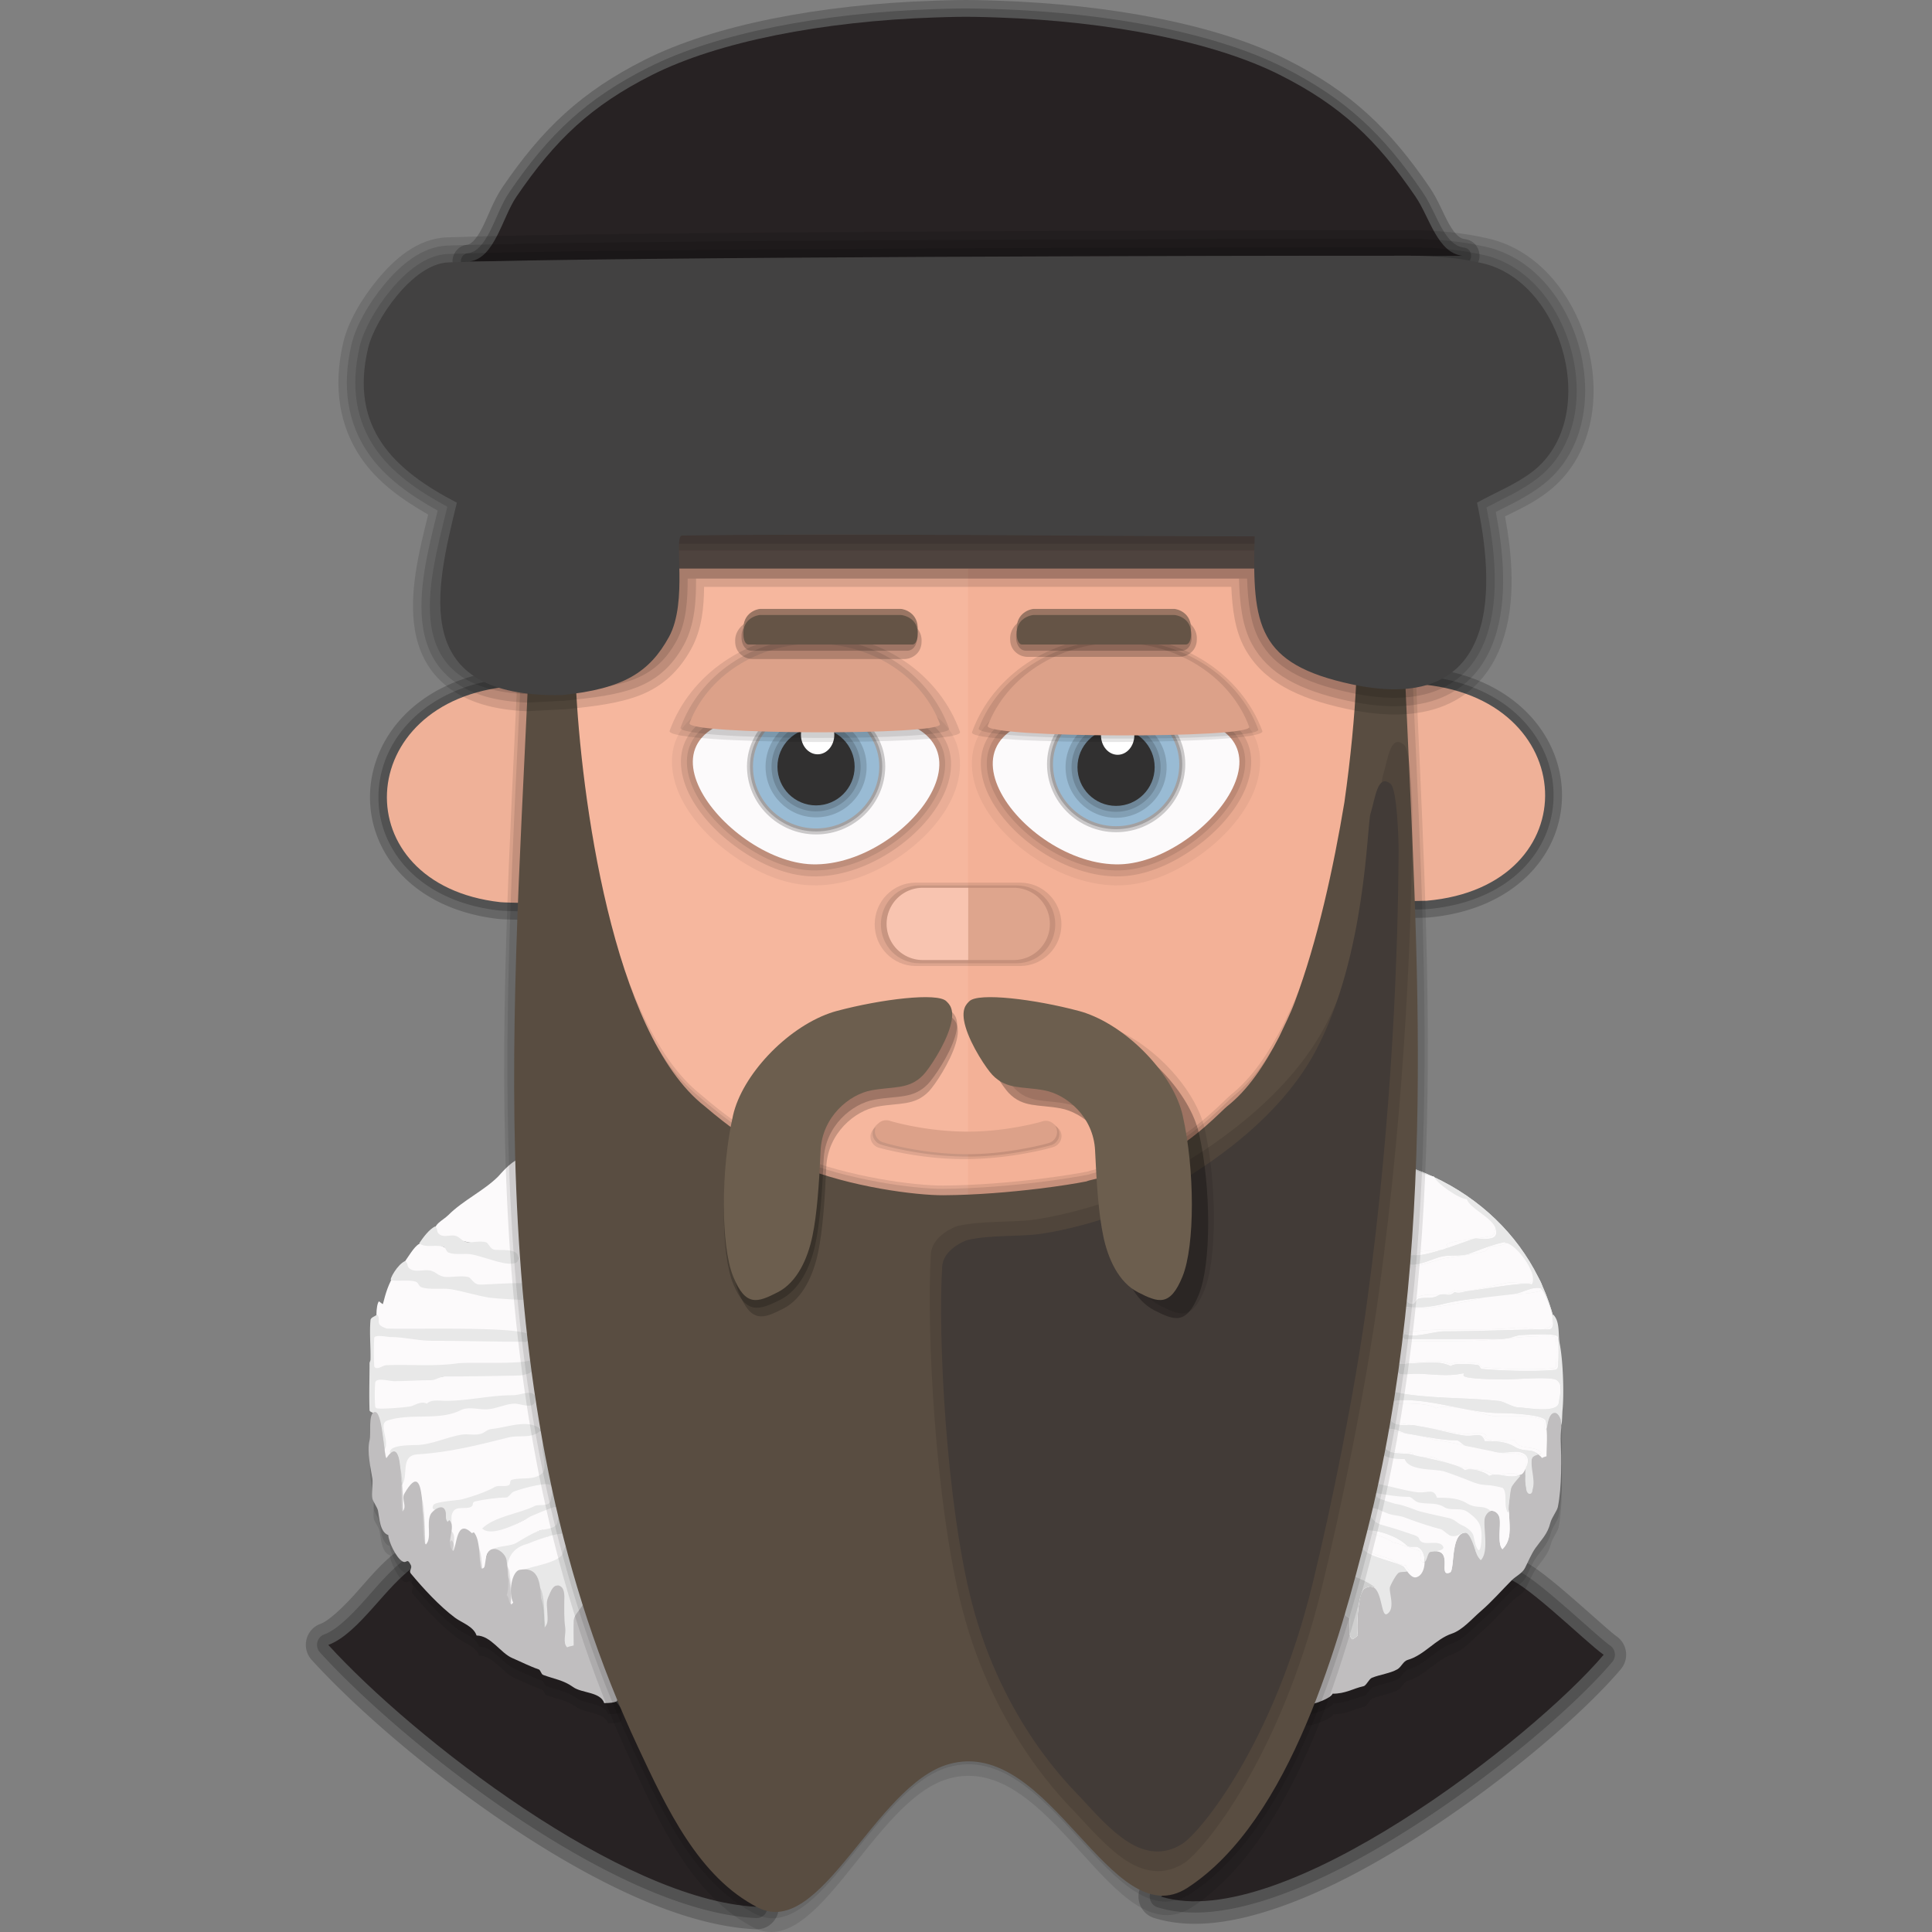 <svg viewBox="0 0 340 340" width="100%" height="100%" xmlns="http://www.w3.org/2000/svg" xml:space="preserve" stroke-linecap="round" stroke-linejoin="round" stroke-miterlimit="10" clip-rule="evenodd"><rect x="0" y="0" width="340" height="340" fill="#808080" stroke="none"/><rect opacity="0" x="0" y="-200" width="680" height="680" fill="#777"/><path fill-opacity=".2" d="M73.194 271.517a4.688 4.688 0 0 0-2.225.742c-3.289 2.102-5.905 5.37-8.346 8.098-2.49 2.782-4.862 4.918-6.213 5.41-2.663.968-3.43 4.302-1.546 6.367 7.814 8.57 20.868 19.927 35.146 29.428 14.219 9.461 29.74 17.297 42.904 17.959 3.551.179 5.493-4.019 3.092-6.615-10.425-11.265-14.845-22.262-23.771-34.929-2.204-3.128-4.922-4.839-7.882-6.523-2.997-1.704-6.56-3.553-11.5-7.109-3.753-2.703-7.2-5.491-10.107-7.759-1.451-1.132-2.731-2.143-3.957-2.967-1.177-.792-2.393-1.549-3.895-1.917-.388-.095-.976-.23-1.7-.185Zm192.329 2.349c-.734-.065-2.045-.022-3.245.896-5.244 4.014-8.978 6.823-17.805 12.458-4.124 2.631-7.279 3.813-10.232 5.069-2.898 1.232-6.005 2.706-8.346 6.028-4.53 6.428-7.459 12.416-10.757 17.774-3.301 5.362-6.957 10.136-13.106 14.466-2.696 1.898-2.012 6.019 1.113 6.986 6.613 2.047 14.225.783 21.916-1.886 7.767-2.696 15.897-6.995 23.708-11.931 15.633-9.88 29.932-22.241 36.475-29.984a3.943 3.943 0 0 0-.803-5.812c-.878-.596-5.047-4.413-8.841-7.665-1.935-1.66-3.869-3.24-5.595-4.421-.864-.591-1.718-1.096-2.658-1.483-.434-.179-1.043-.427-1.824-.495Z"/><path fill-opacity=".2" d="M73.318 273.495a2.647 2.647 0 0 0-1.298.433c-2.897 1.852-5.42 4.972-7.914 7.758-2.523 2.82-4.978 5.194-7.016 5.935-1.324.482-1.722 2.144-.773 3.184 7.671 8.414 20.64 19.714 34.775 29.118 14.107 9.387 29.408 16.99 41.915 17.62 1.771.089 2.75-2.006 1.546-3.308-10.688-11.55-15.164-22.681-23.925-35.115-1.943-2.756-4.33-4.265-7.265-5.935-2.953-1.68-6.617-3.608-11.653-7.233-3.812-2.745-7.287-5.571-10.17-7.82-1.443-1.126-2.717-2.104-3.864-2.875-1.144-.77-2.139-1.367-3.245-1.638a3.69 3.69 0 0 0-1.113-.124Zm192.02 2.349c-.475-.041-1.208-.001-1.855.495-5.251 4.019-9.101 6.895-17.959 12.55-4.283 2.732-7.614 3.992-10.51 5.224-2.866 1.218-5.504 2.498-7.512 5.347-8.846 12.556-11.488 23.663-24.327 32.704-1.343.946-1.012 3.008.557 3.493 5.974 1.85 13.158.756 20.679-1.854 7.557-2.623 15.581-6.864 23.307-11.747 15.458-9.768 29.679-22.087 36.012-29.582a1.97 1.97 0 0 0-.402-2.905c-1.2-.816-5.234-4.539-9.026-7.79-1.915-1.641-3.801-3.196-5.41-4.296-.808-.554-1.537-.99-2.287-1.299-.377-.155-.773-.296-1.267-.34Z"/><path fill="#272223" d="M73.97 275.537c-.37-.091-.683-.075-.897.062-4.975 3.181-9.914 11.919-15.3 13.879 15.052 16.509 51.646 44.896 75.33 46.088-10.946-11.829-15.488-23.106-24.08-35.3-3.367-4.779-8.189-5.315-18.454-12.705-7.74-5.573-14.01-11.39-16.6-12.024Zm190.721 2.38c-5.262 4.028-9.225 6.969-18.114 12.643-8.889 5.672-14.097 5.267-17.465 10.046-8.54 12.12-11.407 23.743-24.79 33.167 21.32 6.6 65.653-28.077 77.896-42.564-3.016-2.05-15.719-14.676-17.527-13.292Z"/><path fill="#fcfafb" d="M87.666 207.049c-2.496 2.496-6.16 4.179-8.754 6.772-1.033 1.033-2.867 1.642-2.313 3.304.236.709 8.537 1.765 9.085 2.313l-.165.33c1.346 1.346 4.539-.308 5.616 1.487.468.778-1.767.899-2.643.661-1.565-.428-4.002-.763-5.45-1.487-.74-.37-1.674.186-2.478 0-2.342-.54-3.48-2.175-6.442-1.652-.969.171-1.932 1.908-2.81 3.142-.621.875-1.888 2.193-2.485 3.38-1.06 2.108-1.32 4.058-1.478 4.214l-.66-.495c-.529.528-.702 4.105.165 4.625.12.072 1 .327 1.156.331 4.514.107 21.96-.339 23.62 1.321-.11.165-.131.485-.33.496-2.748.158-5.506 0-8.259 0-2.474 0-5.043-.166-7.433-.166-.542 0-.957-.543-1.487-.66-1.625-.361-6.391-.591-8.093-.166-.227.057-.476.264-.496.496-.15 1.811-.103 3.637 0 5.451.009.156.176.309.33.331.834.118 1.637-.462 2.478-.496 3.961-.158 7.93.107 11.893 0 3.895-.106 7.513-.304 11.728-.495.174-.008.34-.088.496-.166.234-.117.833.377.975.164.56-.837.053-2.949-.15-3.963-.076-.382-.45-4.631-.45-6.111 0-1.927-.854-4.02-.87-5.947-.04-4.515-.005-9.033-.166-13.545-.006-.156.276-6.858-.495-6.566-1.54.584-3.283 2.745-3.635 3.097ZM67.68 257.099c.88-.44 1.164-1.951 2.147-2.147 1.437-.287 3.279.343 4.625-.331 1.526-.762 3.61-.235 5.12-.991 1.587-.793 2.274-.601 4.295-.826 1.73-.192 4.415-.976 5.947-1.487 1.492-.496 2.93.109 4.38-.133.236-.039 1.466.801 1.566.629.41-.703-.8-3.481-.826-4.459-.033-1.316-.05-5.516-1.097-6.564-.472.237-1.956.774-2.371.782-2.478.046-4.957.06-7.434.165-3.915.167-7.738.826-11.727.826-1.935 0-4.41-.021-6.277.166-.155.014-.32.175-.33.33-.103 1.483-.191 2.985 0 4.46.04.309.382.521.66.66 1.639.82.251 7.85 1.322 8.92Z"/><path fill="#fcfafb" d="m74.121 271.965.33.33.331-.33.496.496c.862-.862 3.643-7.355 4.46-7.763 3.388-1.695 16.105-4.584 16.188-5.286.267-2.272.378-5.425-.166-7.599-.146-.584-21.665 3.725-22.3 3.799-.199.024-2.254.897-2.312 1.157-.197.889-2.15 10.34 0 9.911.45-.09.03-4.805 1.652-5.616.686-.344 1.305 1.761 1.322 1.982.1 1.317 0 2.643 0 3.964 0 1.214.495 3.965 0 4.955Z"/><path fill="#e8e8e8" d="M93.22 234.939c-1.536-1.537-19.231-.992-25.045-1.131-.265-.006-.934-.328-1.156-.495-.736-.552-.02-1.342-.661-1.983-.359.36-1.111.486-1.156.992-.205 2.303.052 4.626 0 6.938-.005.226-.165.433-.165.66 0 2.753-.106 5.508 0 8.259.005.156.185.273.33.33.88.352 1.672 2.242 1.817 3.304.157 1.151-.491 2.648.33 3.469 1.372-1.372-1.141-4.685.661-5.286 4.13-1.376 9.07.09 12.884-1.817 1.38-.69 3.084-.095 4.625-.164 1.712-.079 3.33-.992 4.956-.992.876 0 3.206.982 3.469-.33.53-2.65-2.33-1.156-3.8-1.156-4.16 0-7.826.991-11.893.991-1.062 0-2.51-.298-3.303.495-1.103-.551-2.1.35-2.974.496-.944.157-4.651.492-5.781.33-.154-.022-.319-.175-.33-.33a27.991 27.991 0 0 1 0-4.13c.079-1.07 2.412-.33 3.303-.33 2.149 0 4.385-.165 6.442-.165.916 0 1.665-.661 2.643-.661 4.278 0 8.385-.069 12.884-.165 1.353-.029 4.109-.896 2.204-2.801-.906.905-11.157.398-12.94.653-4.144.592-8.371.167-12.554.331-.628.024-1.202.618-1.817.495-.153-.03-.32-.175-.33-.33a39.821 39.821 0 0 1 0-4.956c.041-.664 2.441-.165 2.808-.165 2.426 0 4.943.661 7.268.661 5.272 0 10.528.165 15.857.165.269 0 1.148.181 1.156-.33.008-.447.367-.992.268-.852ZM95.925 252.969c-1.408 1.409.887 5.282-.66 6.443-1.463 1.097-3.385.557-5.12.991-.583.145-.138.758-.662.991-.685.305-1.728-.098-2.477.33-1.49.851-4.18 1.747-5.782 2.148-.688.172-4.654.388-4.955.991-.693 1.386 1.722.611 1.817 1.321.129.969-.135 3.003.66 3.799 1.22-1.219.443-2.919 1.652-4.129.46-.46 2.118.096 2.809-.496 1.44-1.234 2.777-.525 4.46-1.156 2.3-.863 6.09-3 8.589-2.643.825.118.44 1.652.33 2.478-.044.33-3.347.81-3.799.991-1.692.677-2.037.857-4.13 1.156-.081.011-3.119 1.926-3.633 2.148-1.255.537-1.795-.684-2.974.495.771.771 1.366-.024 2.313.166.421.084.57.74.99.825 2.632.527 6.38-2.275 8.756-3.138.477-.174 1.127.029 1.486-.33.912.456 1.144-.998 1.817-.661.784.392.39 1.896.33 2.312-.077.539-2.907 1.407-3.303 1.486-2.314.463-4.024 2.106-6.442 2.478-.716.111-1.635-.181-2.148.33.844.844 2.284.228 2.643 1.487.351 1.229-.05 3.913.826 4.791 1.073-1.073.107-7.71 3.634-5.947 1.918-1.918 6.335-4.209 5.782.495-.192 1.628-6.48 2.351-7.268 3.139.11.11.177.3.33.33 2.755.551 1.271 1.251 2.973 1.817 0 1.653-.068 3.32.165 4.956.16 1.113-.487 2.651.33 3.469.389-.194.735-.19 1.157-.33 0-1.433-.051-2.865 0-4.295.044-1.239 1.447-2.194 1.817-3.304 1.974 0 3.319-1.381 3.319-1.381.119-2.172-2.234-6.222-2.493-8.035-.036-.254.145-2.187-.165-2.807-.164-.328-.947-1.145-.991-1.487-.176-1.345-.02-7.452-.661-8.094l-.33.165c-1.35-1.35.253-3.05-.992-4.295Z"/><path fill="#fcfafb" d="M84.858 276.26c1.648-1.099-.272-2.589 1.817-3.634 1.322-.661 3.116-.449 4.295-1.157 1.283-.769 2.692-1.667 4.13-2.147.69-.229 2.755-.287 2.973-1.321.194-.922.6-2.653-.33-2.808-.418-.07-4.43 1.697-4.43 1.697s-6.55 4.007-8.455 2.103c2.114-2.115 6.553-2.617 9.25-3.965.773-.387 2.552.23 2.809-.991.194-.923.584-2.58-.33-2.808-1.17-.293-5.551.958-6.278 1.321-.394.197-.782.991-1.321.991-1.417 0-3.794.33-5.286.661-.804.178-.223.69-.826.991-.92.46-2.522-.202-3.138.826-.507.844-.15 1.384-.33 2.643-.188 1.313-.533 2.653-.331 3.964.098.64 1.327 1.069 1.487.165.246-1.394-.655-3.679 1.817-2.973.381.109.752.343.99.66 1.31 1.745-.331 5.535 1.487 5.782Z"/><path fill="#e8e8e8" d="M70.653 261.394c1.397-1.398-.4-5.251 2.808-5.451 5.733-.358 10.725-1.649 16.022-2.974 2.096-.523 4.103.357 5.782-1.321-2.093-2.092-5.861-.454-8.755-.165-.811.081-1.177.613-1.817.826-1.037.346-2.367-.018-3.469.165-2.56.427-5.034 1.657-7.598 1.817-.928.058-4.417-.085-4.955.991-.397.793 1.097.543 1.321.991.652 1.304-.499 3.962.66 5.121Z"/><path fill="#fcfafb" d="M92.826 271.691c-5.29 1.34-3.062 7.147-4.003 9.029.637.637.024 1.345.66 1.982l.33-.165.331.33c1.512-1.512-.618-5.425 1.982-6.607 1.299-.59 6.478-1.267 6.938-2.973.45-1.674 1.876-2.862 1.207-3.219-1.658-.886-7.279 1.581-7.445 1.623Z"/><path fill-opacity=".1" d="M68.625 273.699c0 1.029 1.347 3.971 2.503 4.625.82.464.789-.75 1.502.661.3.596-.437.968 0 1.487 2.255 2.679 5.086 5.717 7.843 7.764 1.214.901 3.29 1.51 3.838 3.138 2.528 0 4.246 3.075 6.34 3.964 1.472.624 3.195 1.494 4.673 1.982.412.136.428.841.835.991 1.973.733 3.553.884 5.34 2.148 1.528 1.081 4.833.808 5.506 2.808.991 0 1.662-.09 2.093-.251 2.17-.814-7.054-21.232-7.605-20.995a1.309 1.309 0 0 1-.195.065c-3.1.782-3.094-.316-4.305 2.681-.656 1.624.728 3.904-.667 5.286l-.668-.661c.424-.84.197-2.215.167-3.139-.126-3.863-.203-7.065-3.838-6.442-1.392.239-2.073 3.991-1.168 5.782l-.334.33c-.645-.639-.25-1.072-.834-1.652.451-.894.367-3.568-.002-6.143-.143-.997-1.39-2.182-2.501-1.951-1.063.22-1.182 1.605-1.326 2.561-.08.527-.135.876-.641.842-.507-.034.008-5.012-1.37-6.377l-.335.166c-2.824-2.796-2.656 2.465-3.337 3.138-1.487-1.472.652-4.144-.667-5.45l-.334.33c-.44-.435-.183-1.22-.334-1.817-.41-1.624-2.29-.257-2.67.496-.787 1.557.287 4.175-.834 5.285-1.221-.605.697-16.775-3.838-8.919-.557.963.56 2.252-.334 3.138-.586-.58.718-14.694-2.837-9.416-.518-.342-.64-8.598-2.17-8.094-1.107.366-.531 3.758-.834 4.956-.503 1.994.216 4.94.501 6.773.143.92-.185 2.554 0 3.469.112.553.879 1.541 1.001 2.147.253 1.249.317 3.793 1.836 4.294Z"/><path fill-opacity=".1" d="M68.625 272.103c0 1.029 1.347 3.971 2.503 4.625.82.464.789-.75 1.502.661.3.596-.437.968 0 1.487 2.255 2.679 5.086 5.717 7.843 7.764 1.214.901 3.29 1.51 3.838 3.138 2.528 0 4.246 3.075 6.34 3.964 1.472.624 3.195 1.494 4.673 1.982.412.136.428.841.835.991 1.973.733 3.553.884 5.34 2.148 1.528 1.081 4.833.808 5.506 2.808.991 0 1.662-.09 2.093-.251 2.17-.814-7.054-21.232-7.605-20.995a1.309 1.309 0 0 1-.195.065c-3.1.782-3.094-.316-4.305 2.681-.656 1.624.728 3.904-.667 5.286l-.668-.661c.424-.84.197-2.215.167-3.139-.126-3.863-.203-7.065-3.838-6.442-1.392.239-2.073 3.991-1.168 5.782l-.334.33c-.645-.639-.25-1.072-.834-1.652.451-.894.367-3.568-.002-6.143-.143-.997-1.39-2.182-2.501-1.951-1.063.22-1.182 1.605-1.326 2.561-.08.527-.135.876-.641.842-.507-.034.008-5.012-1.37-6.377l-.335.166c-2.824-2.796-2.656 2.465-3.337 3.138-1.487-1.472.652-4.144-.667-5.45l-.334.33c-.44-.435-.183-1.22-.334-1.817-.41-1.624-2.29-.257-2.67.496-.787 1.557.287 4.175-.834 5.285-1.221-.605.697-16.775-3.838-8.919-.557.963.56 2.252-.334 3.138-.586-.58.718-14.694-2.837-9.416-.518-.342-.64-8.598-2.17-8.094-1.107.366-.531 3.758-.834 4.956-.503 1.994.216 4.94.501 6.773.143.92-.185 2.554 0 3.469.112.553.879 1.541 1.001 2.147.253 1.249.317 3.793 1.836 4.294Z"/><path fill="#e8e8e8" d="M76.6 215.804c-1.082.541-2.131 1.956-2.809 2.973.928.928 3.055.164 4.295.661.4.159.427.831.826.991 1.216.486 2.927.09 4.13.33 1.685.338 3.768 1.151 5.45 1.487 1.018.204 3.256.517 2.643-1.321-.422-1.268-3.202-.837-4.13-.992-.765-.127-1.039-1.204-1.486-1.321-1.012-.264-2.093.043-3.138 0-1.062-.045-1.461-.997-2.313-1.156-.867-.164-1.908.324-2.643-.166-.76-.506-.262-.922-.826-1.486ZM71.313 221.919c-1.341.541-2.876 3.31-2.486 3.38 1.307.237 3.145-.129 4.33.254.494.159.528.831 1.023.991 1.508.486 3.63.09 5.12.33 2.091.338 4.674 1.151 6.76 1.487.783.127 7.483.629 8.226.3.454-.201.91-1.506.622-2.204-.524-1.268-9.54-.254-10.691-.409-.95-.127-1.29-1.204-1.844-1.321-1.255-.264-2.595.043-3.891 0-1.316-.045-1.812-.997-2.868-1.156-1.076-.164-2.366.324-3.277-.166-.942-.506-.325-.922-1.024-1.486Z"/><path fill="#c0bebf" d="M68.34 270.148c0 1.029 1.334 3.971 2.478 4.625.811.464.781-.75 1.487.661.297.596-.433.968 0 1.487 2.232 2.679 5.034 5.717 7.763 7.764 1.202.901 3.257 1.51 3.8 3.138 2.502 0 4.202 3.075 6.276 3.964 1.457.624 3.162 1.494 4.625 1.982.408.136.423.841.826.991 1.954.733 3.518.884 5.286 2.148 1.513 1.081 4.784.808 5.451 2.808.98 0 1.645-.09 2.071-.251 2.148-.814-6.982-21.232-7.528-20.995-.056.024-.12.047-.193.065-3.068.782-3.063-.316-4.261 2.681-.65 1.624.72 3.904-.66 5.286l-.661-.661c.42-.84.195-2.215.165-3.139-.125-3.863-.201-7.065-3.8-6.442-1.378.239-2.051 3.991-1.156 5.782l-.33.33c-.639-.639-.247-1.072-.826-1.652.447-.894.364-3.568-.002-6.143-.141-.997-1.375-2.182-2.476-1.951-1.051.22-1.17 1.605-1.312 2.561-.08.527-.133.876-.635.842-.501-.034.008-5.012-1.356-6.377l-.33.166c-2.797-2.796-2.63 2.465-3.304 3.138-1.472-1.472.645-4.144-.661-5.45l-.33.33c-.436-.435-.181-1.22-.33-1.817-.407-1.624-2.267-.257-2.644.496-.778 1.557.284 4.175-.826 5.285-1.208-.605.69-16.775-3.799-8.919-.55.963.556 2.252-.33 3.138-.58-.58.71-14.694-2.808-9.416-.513-.342-.633-8.598-2.148-8.094-1.096.366-.526 3.758-.825 4.956-.499 1.994.213 4.94.495 6.773.142.92-.183 2.554 0 3.469.11.553.87 1.541.991 2.147.25 1.249.314 3.793 1.817 4.294Z"/><path fill="#e8e8e8" d="M101.557 277.522c-1.977.772-5.7 1.678-3.598 1.481.55-.051 1.002.282 1.189.818.256.735.159 1.656.159 1.656 0 1.653-.069 3.32.165 4.956.159 1.112-.487 2.651.33 3.469.388-.194.734-.19 1.157-.331 0-1.432-.052-2.864 0-4.295.044-1.238 1.447-2.194 1.817-3.303l-1.219-4.451ZM245.523 204.601c18.719 5.283 29.885 21.074 29.143 38.927-.028.691.07 1.36.068 2.051-.055 16.617-10.326 43.312-45.227 53.765l16.016-94.743Z"/><path fill="#e8e8e8" d="M245.523 204.601c18.719 5.283 29.885 21.074 29.143 38.927-1 24.088-19.823 46.516-44.413 46.516l15.27-85.443Z"/><path fill-opacity=".1" d="M273.787 252.126c-1.327.115-1.589 3.286-1.623 3.784-.107 1.542.568 2.722-.525 3.815-.909-.682-1.758-.582-1.979.82-.299 1.895.887 5.981-.34 5.966-1.227-.015-.572-4.886-.819-5.134-.525.524-.658 1.768-1.322 2.147-.302.173-.745.084-.991.331l.33.33c-.903 1.806-.468 3.746-1.321 5.451-.912 1.823 1.17 4.115-.33 5.616-.717-.717.233-7.734-2.809-6.111-.69.368-1.074 1.238-1.817 1.486 0 1.052.414 2.394-.33 3.138l-.496-.496-.33.166c-3.232-3.232-3.773 6.251-4.129 6.607-.803-.802.201-2.012-.495-2.808-3.725-4.255-3.757 3.634-5.121 3.634-1.531 0-2.016-2.518-4.295.33l-.331-.33c-1.643 1.643.983 4.634-.66 6.277-.659-.66-.781-2.685-.991-3.634-.257-1.155-3.108-.876-3.635 0-1.233 2.057.224 6.88-1.156 8.26-.782-.784-.131-2.215-.33-3.304-.056-.307-.629-.351-.661-.661-.197-1.972.105-3.967 0-5.947-.011-.214-.511-.421-.661-.495-1.06 1.061.401 2.738-.661 3.799l-.329-.165c-1.106 1.105.162 2.812-.495 4.13-.333.662-1.521 1.419-1.652 2.147-.354 1.938.767 2.992-1.157 3.633 0 2.23-.826 4.418-1.652 6.277-.283.638-.959 1.072-1.041 1.776-.019.163-.006.34.05.537.183.642 4.635-.858 4.956-1.817 2.321 0 3.509-.89 5.45-1.322.496-.109.943-1.269 1.487-1.486 1.432-.573 3.21-.772 4.46-1.487.71-.406 1.03-1.426 1.817-1.652 2.93-.837 4.943-3.685 7.764-4.624 1.885-.629 3.587-2.65 5.12-3.965 1.91-1.637 3.726-3.725 5.451-5.451.663-.662 1.836-1.194 2.313-2.147.441-.883 1.163-2.553 1.817-3.469 1.165-1.632 2.153-2.503 2.643-4.46.238-.953 1.178-2.094 1.321-2.808.714-3.572.634-8.31.496-12.059-.06-1.606.668-3.795-.991-4.625Z"/><path fill-opacity=".1" d="M273.787 250.188c-1.327.115-1.589 3.286-1.623 3.784-.107 1.542.568 2.722-.525 3.815-.909-.682-1.758-.582-1.979.82-.299 1.895.887 5.981-.34 5.966-1.227-.015-.572-4.886-.819-5.134-.525.524-.658 1.768-1.322 2.147-.302.173-.745.084-.991.331l.33.33c-.903 1.806-.468 3.746-1.321 5.451-.912 1.823 1.17 4.115-.33 5.616-.717-.717.233-7.734-2.809-6.111-.69.368-1.074 1.238-1.817 1.486 0 1.052.414 2.394-.33 3.138l-.496-.496-.33.166c-3.232-3.232-3.773 6.251-4.129 6.607-.803-.802.201-2.012-.495-2.808-3.725-4.255-3.757 3.634-5.121 3.634-1.531 0-2.016-2.518-4.295.33l-.331-.33c-1.643 1.643.983 4.634-.66 6.277-.659-.66-.781-2.685-.991-3.634-.257-1.155-3.108-.876-3.635 0-1.233 2.057.224 6.88-1.156 8.26-.782-.784-.131-2.215-.33-3.304-.056-.307-.629-.351-.661-.661-.197-1.972.105-3.967 0-5.947-.011-.214-.511-.421-.661-.495-1.06 1.061.401 2.738-.661 3.799l-.329-.165c-1.106 1.105.162 2.812-.495 4.13-.333.662-1.521 1.419-1.652 2.147-.354 1.938.767 2.992-1.157 3.633 0 2.23-.826 4.418-1.652 6.277-.283.638-.959 1.072-1.041 1.776-.019.163-.006.34.05.537.183.642 4.635-.858 4.956-1.817 2.321 0 3.509-.89 5.45-1.322.496-.109.943-1.269 1.487-1.486 1.432-.573 3.21-.772 4.46-1.487.71-.406 1.03-1.426 1.817-1.652 2.93-.837 4.943-3.685 7.764-4.624 1.885-.629 3.587-2.65 5.12-3.965 1.91-1.637 3.726-3.725 5.451-5.451.663-.662 1.836-1.194 2.313-2.147.441-.883 1.163-2.553 1.817-3.469 1.165-1.632 2.153-2.503 2.643-4.46.238-.953 1.178-2.094 1.321-2.808.714-3.572.634-8.31.496-12.059-.06-1.606.668-3.795-.991-4.625Z"/><path fill="#c0bebf" d="M273.661 248.509c-1.327.115-1.589 3.286-1.623 3.784-.107 1.542.568 2.722-.525 3.815-.909-.682-1.758-.582-1.979.82-.299 1.895.887 5.981-.34 5.966-1.227-.015-.572-4.886-.819-5.134-.525.524-.658 1.768-1.322 2.147-.302.173-.745.084-.991.331l.33.33c-.903 1.806-.468 3.746-1.321 5.451-.912 1.823 1.17 4.115-.33 5.616-.717-.717.233-7.734-2.809-6.111-.69.368-1.074 1.238-1.817 1.486 0 1.052.414 2.394-.33 3.138l-.496-.496-.33.166c-3.232-3.232-3.773 6.251-4.129 6.607-.803-.802.201-2.012-.495-2.808-3.725-4.255-3.757 3.634-5.121 3.634-1.531 0-2.016-2.518-4.295.33l-.331-.33c-1.643 1.643.983 4.634-.66 6.277-.659-.66-.781-2.685-.991-3.634-.257-1.155-3.108-.876-3.635 0-1.233 2.057.224 6.88-1.156 8.26-.782-.784-.131-2.215-.33-3.304-.056-.307-.629-.351-.661-.661-.197-1.972.105-3.967 0-5.947-.011-.214-.511-.421-.661-.495-1.06 1.061.401 2.738-.661 3.799l-.329-.165c-1.106 1.105.162 2.812-.495 4.13-.333.662-1.521 1.419-1.652 2.147-.354 1.938.767 2.992-1.157 3.633 0 2.23-.826 4.418-1.652 6.277-.283.638-.959 1.072-1.041 1.776-.019.163-.006.34.05.537.183.642 4.635-.858 4.956-1.817 2.321 0 3.509-.89 5.45-1.322.496-.109.943-1.269 1.487-1.486 1.432-.573 3.21-.772 4.46-1.487.71-.406 1.03-1.426 1.817-1.652 2.93-.837 4.943-3.685 7.764-4.624 1.885-.629 3.587-2.65 5.12-3.965 1.91-1.637 3.726-3.725 5.451-5.451.663-.662 1.836-1.194 2.313-2.147.441-.883 1.163-2.553 1.817-3.469 1.165-1.632 2.153-2.503 2.643-4.46.238-.953 1.178-2.094 1.321-2.808.714-3.572.634-8.31.496-12.059-.06-1.606.668-3.795-.991-4.625Z"/><g fill="#fcfafb"><path d="M248.885 205.739c-1.751 1.752-.082 6.917-.432 9.706.103.06.264.063.278.186.12 1.084.155 3.985-.34 4.977.247.165.246.144.494.309 1.136-1.136 3.178-.7 4.668-.928.01-.003.021.004.031 0 .01-.001.02.002.031 0 .484-.08.898-.249 1.205-.556-.165-.165-.144-.175-.309-.34.555-.556 2.845-.839 4.977-1.113l.123-.031h.093c1.171-.153 2.479-.296 2.875-.494.572-.287.352-.829.618-1.299-.684-1.953-4.51-3.453-5.069-5.131-1.362 0-5.404-2.856-5.781-3.987-.693 0-3.048-.886-3.462-1.299Zm-.432 9.706c-.091-.051-.137-.152-.248-.154-.238-.004-.453.097-.463.34-.016.36.011.722 0 1.082.08.06.149.127.309.247.303-.303.33-.942.402-1.515ZM249.72 250.993c2.644.388 5.52 1.297 7.913 1.639 2.009.286 3.046-.816 3.648.989 1.965 0 3.688.03 5.285.989 1.766 1.059 2.901.174 4.173 1.36.221-.063.465-.134.619-.186-1.055-1.581-4.172-.461-4.792-2.318-1.313 0-4.343.448-5.285-.494.165-.166.144-.175.309-.34-.938-.938-2.64-.151-3.957-.31-2.467-.295-5.185-.88-7.913-1.329Z"/><path d="M247.402 216.466c-.11.109-.334.184-.34.34-.105 2.365 0 4.71 0 7.078 1.276 1.276-.809 5.131 1.823 5.131.727-2.18 5.432-.3 7.11-1.978 1.562.782 7.561-1.104 9.582-1.329 1.042-.116 2.998.402 3.802 0 .414-.207.406-.557.402-.927-.312-2.222-3.237-5.834-4.729-6.028-.69.434-1.39.525-2.288.525-.607 0-1.074.841-1.669.99-2.266.566-4.4.749-6.769 1.143-1.007.167-6.547 2.166-6.584 1.33-.005-.114.004-.227 0-.341 0-.774-.046-.95 0-1.081a79.474 79.474 0 0 1 0-4.606c-.086-.064-.17-.12-.34-.247ZM263.97 255.63c.153.021.675.149.773.154.092.006 3.518-.235 3.802.804.131.479.027 1.142 0 1.731.416-.832.584-1.764-.186-2.38-1.04-.832-2.868-.245-4.389-.309ZM264.465 261.843c.807.559.305 3.552.927 4.173.087-.087.034-.239.093-.34-.049-1.224-.056-2.577-.402-3.617-.015-.042-.544-.162-.618-.216ZM271.265 226.883c-.08.108-.065.259-.247.309-3.354.915-6.67.323-10.077 1.174-4.367 1.092-8.83 1.979-13.539 1.979-.146 0-.674-.374-.68-.495-.004-.058-.027-.126-.031-.185-.137-.063-.356-.074-.464-.155-1.248 1.248-.262 3.521-.309 5.286-.012.426-.122.843-.155 1.267.725.834.309 2.242.309 3.37 2.807.935 6.604-.671 9.243.649.585-.586 4.476-.215 4.791-.155.307.058.371.615.68.649 3.158.351 9.103.585 12.705.186.154-.018.33-.185.34-.34a40.513 40.513 0 0 0 0-4.977c-.025-.391-1.91-.309-1.979-.309-2.416 0-4.642.219-6.893.433-.075.006-.14.061-.216.061h-.526c-1.716.16-3.462.317-5.255.34-4.019.054-8.037.107-12.055 0-.442-.011-.402-.874-.34-1.02.334-.778 6.604-.989 7.944-.989 4.131 0 8.253.089 12.365-.309 1.863-.18 3.951.838 5.625 0 .841-.42.548-1.162.711-1.824-.349-2.048-1.6-4.68-1.947-4.945ZM240.756 269.787c-.445-.024-.761.073-.804.371-.412 2.888 1.858 3.376 3.988 3.957 1.35.368 1.967 1.329 3.462 1.329.239.717.03.371.649.989-.105.105-.263.088-.402.124.432.569 1.001 1.164 1.576 1.02 1-.25 1.466-1.468 1.484-2.689-.098.063-.196.134-.34.061-.803-.401-.028-1.355-.495-1.978-.062-.083-4.385-1.515-4.636-1.515-.123 0-.222-.067-.309-.154-.267-.267-2.839-1.441-4.173-1.515Z"/><path d="M242.61 255.444c-1.06 1.061-.834 3.333-.834 4.792.525 1.05-.38 2.975.803 3.431.017.006.014.025.031.031.019.006.043.024.062.031 2.369.786 5.266 1.665 8.068 2.627.034.008.092-.009.124 0 .065.02.122.068.185.093 1.613.564 3.275 1.136 4.513 1.824 1.169.649 3.071.071 3.988.989-.967.966-.799-.158-2.164.34-.704.255-1.418.869-2.133.649-.474-.145-1.126-1.008-1.669-1.144-.194-.048-.493-.188-.711-.247-.778-.142-1.725-.502-2.658-.866-1.651-.524-3.353-.999-4.483-1.483-.142-.062-1.298-.032-1.483-.155-1.071-.714-1.446-1.294-2.968-.989-1.21.242-.204 1.888 1.082 2.658.163.082.301.158.495.248.423.146.857.251 1.236.061 1.176 1.177 3.209 1.349 4.791 1.824.831.249.664.957 1.484 1.298.975.407 2.858.047 3.648.835-.369.369-.954.497-1.515.618.01.026.022.035.031.062 3.216 0 .467 4.636 2.627 3.771.988-.395-.13-8.029 3.462-6.924 1.066.329.396 1.23.989 1.824 2.155-1.077 1.004-2.96 1.67-4.791.578-1.591 2.393-1.071 2.627.34.229 1.372-.427 4.518.495 5.44 1.558-1.558 1.303-3.43 1.174-6.12-.012-.26-.081-.552-.092-.835-.059.101-.006.253-.093.34-.622-.621-.12-3.614-.927-4.173-.068-.049-.444-.16-.557-.216-1.574-.419-3.58-.29-4.946-.897-.392-.175-.41-.914-.834-.989-1.901-.335-2.628-.464-4.111-.834-1.307-.327-7.157-.511-7.79-1.144.165-.247.175-.246.34-.495-.979-.978-4.074.372-3.802-1.669.003-.02-.003-.041 0-.062-.049-.045-.106-.044-.155-.093ZM249.256 252.57c1.575.362 3.144.764 3.277.896.248-.123 2.78.395 5.409.958-.6-.179-1.105-.958-1.638-.958-2.292 0-4.685-.499-7.048-.896Z"/><path d="M251.049 266.449c.889.35 1.595 1.155 2.473 1.545.725.323 1.141-.157 1.793.495-.536.535-1.404.56-2.442.371.218.059.517.199.711.247.543.136 1.195.999 1.669 1.144.715.22 1.429-.394 2.133-.649 1.365-.498 1.197.626 2.164-.34-.917-.918-2.819-.34-3.988-.989-1.238-.688-2.9-1.26-4.513-1.824ZM271.172 226.697c-1.648-.3-3.121.778-4.606.989-1.927.276-3.784.476-5.625.68 3.407-.851 6.723-.259 10.077-1.174.182-.05.167-.201.247-.309-.014-.011-.082-.184-.093-.186ZM259.488 217.98c-2.132.274-4.422.557-4.977 1.113.165.165.144.175.309.34-.307.307-.721.476-1.205.556 2.687-.852 5.318-1.873 5.873-2.009ZM248.453 247.006c-1.802-.067-3.488.05-3.524.34-.203 1.626-.475 2.165.649 2.967.32.23.507.168.834.186.689.038 1.376.217 2.071.309.1 0 .338-.006.402 0 .274.026.555.144.835.185 2.728.449 5.446 1.034 7.913 1.329 1.317.159 3.019-.628 3.957.31-.165.165-.144.174-.309.34.942.942 3.972.494 5.285.494.62 1.857 3.737.737 4.792 2.318-.154.052-.398.123-.619.186.206.191.402.294.619.618.485-.243.191-.105.803-.309 0-1.612.167-3.261 0-4.853-.071.077-.069.132-.154.216-.565-.563.113-1.518-.649-1.823-3.185-1.273-7.072.075-10.263-.99-1.83-.609-6.789-1.799-8.408-.989-.519-.519-2.432-.768-4.234-.834ZM248.453 215.445c-.072.573-.099 1.212-.402 1.515-.16-.12-.229-.187-.309-.247a79.474 79.474 0 0 0 0 4.606c.032-.092.061-.155.309-.402.103.103.584-.018.834 0-.248-.165-.247-.144-.494-.309.495-.991.46-3.893.34-4.977-.014-.123-.175-.126-.278-.186ZM260.941 228.366c-2.387.265-4.755.556-7.11 1.144-1.661.416-5.414.948-7.14.155.004.059.027.127.031.185.006.121.534.495.68.495 4.709 0 9.172-.887 13.539-1.979ZM273.212 231.828c-.163.662.13 1.404-.711 1.824-1.674.838-3.762-.18-5.625 0-4.112.398-8.234.309-12.365.309-1.34 0-7.61.211-7.944.989-.062.146-.102 1.009.34 1.02 4.018.107 8.036.054 12.055 0 1.793-.023 3.539-.18 5.255-.34-5.49.005-11.177.079-17.001 0-.155-.002-.199-.23-.309-.34.165-.247.144-.246.309-.494 1.501.751 5.169-.495 6.955-.495 6.156 0 12.356-.34 18.33-.34.881 0 .91-.969.711-2.133ZM239.952 269.324c-.934.126-.419 1.877-.309 2.812.21 1.784 6.251 2.7 7.419 3.617.023.018.305.433.587.804.139-.036.297-.019.402-.124-.619-.618-.41-.272-.649-.989-1.495 0-2.112-.961-3.462-1.329-2.13-.581-4.4-1.069-3.988-3.957.171-1.193 4.621.788 4.977 1.144.087.087.186.154.309.154.251 0 4.574 1.432 4.636 1.515.467.623-.308 1.577.495 1.978.144.073.242.002.34-.061.017-1.113-.349-2.23-1.175-2.597-.502-.223-1.493.145-1.978-.34-1.498-1.498-5.273-2.943-7.604-2.627ZM242.147 265.089c-.578-.073-1.082-.052-1.515.092 0 .661-.13 1.362 0 2.01.03.15 1.166.551 1.731.834-1.286-.77-2.292-2.416-1.082-2.658 1.522-.305 1.897.275 2.968.989.185.123 1.341.093 1.483.155 1.13.484 2.832.959 4.483 1.483-2.735-1.064-5.819-2.622-8.068-2.905Z"/><path d="M247.062 223.884c0 .512-.771 5.626 1.483 5.626.508 0 .679-.876 1.175-.989 1.086-.246 2.352.079 3.307-.495 1.121-.671 1.902.417 2.968-.649.715.358 1.726-.11 2.473-.185 1.957-.195 9.983-1.686 11.066-1.144.283-.283.321-.743.247-1.267.004.37.012.72-.402.927-.804.402-2.76-.116-3.802 0-2.021.225-8.02 2.111-9.582 1.329-1.678 1.678-6.383-.202-7.11 1.978-2.632 0-.547-3.855-1.823-5.131ZM264.743 218.598c-2.121.425-4.251 1.308-6.121 2.01-1.384.519-3.318.199-4.791.494-1.729.345-4.299 1.895-6.089 1.298.004.114-.005.227 0 .341.037.836 5.577-1.163 6.584-1.33 2.369-.394 4.503-.577 6.769-1.143.595-.149 1.062-.99 1.669-.99.898 0 1.598-.091 2.288-.525-.09-.012-.231-.17-.309-.155ZM245.578 240.422c-.433.179-.584.587-.649 1.051-.004.023.004.07 0 .092-.099.95.237 2.218.309 3.153.012.156.188.279.34.309 5.894 1.179 12.05.852 18.176 1.515 1.036.112 2.402 1.144 3.616 1.144 1.065 0 6.788 1.17 6.955-.835.116-1.395.832-3.078-.34-3.956-.942-.707-7.089-.155-8.593-.155-2.047 0-5.21-.007-7.079-.34-1.66-.297.102-.904-1.174-.649-2.538.507-5.172.054-7.759 0-.798-.017-2.341.209-2.968 0-.672-.225-.285-1.557-.834-1.329ZM249.534 246.511c-1.602-.162-3.149-.177-4.605.031-1.042.148-.605 2.104-.34 3.122.36 1.381 2.879 1.145 3.894 1.144-.695-.092-1.382-.271-2.071-.309-.327-.018-.514.044-.834-.186-1.124-.802-.852-1.341-.649-2.967.072-.579 6.719-.545 7.758.494 1.619-.81 6.578.38 8.408.989 3.191 1.065 7.078-.283 10.263.99.762.305.084 1.26.649 1.823.085-.084.083-.139.154-.216-.049-.475-.002-.965-.154-1.422-.382-1.143-7.05-1.329-8.099-1.329-4.338 0-9.567-1.677-14.374-2.164ZM250.245 256.403c2.667.59 6.594 1.4 7.543 2.349 1.041-.52 3.567.26 4.296.989 1.424-.711 3.52.567 5.193-.124-1.427-1-3.553.501-5.007-.37-1.153-.692-2.548-.579-3.957-.835-1.978-.36-4.006-1.063-5.78-1.824-.637-.273-1.484-.183-2.288-.185Z"/><path d="M244.434 251.828c-1.584.317-.558 2.936.495 3.462 1.001.5 2.249.133 3.307.309.349.058.413.281.557.464.34.086.972.233 1.452.34.804.002 1.651-.088 2.288.185 1.774.761 3.802 1.464 5.78 1.824 1.409.256 2.804.143 3.957.835 1.454.871 3.58-.63 5.007.37.197-.081.405-.07.588-.216.317-.253.481-.683.68-1.082.027-.589.131-1.252 0-1.731-.284-1.039-3.71-.798-3.802-.804-.098-.005-.62-.133-.773-.154-1.138-.159-3.295-.616-5.75-1.144-.119-.026-.128-.005-.247-.031-.013-.003-.017-.027-.031-.031-2.629-.563-5.161-1.081-5.409-.958-.133-.132-1.702-.534-3.277-.896-.505-.085-1.017-.181-1.514-.248-.033-.004-.09-.024-.124-.03-1.31-.249-2.773-.546-3.184-.464ZM248.885 220.917c.973.069 2.664-.294 4.668-.928-1.49.228-3.532-.208-4.668.928ZM242.858 268.273c2.313 1.067 5.868 2.438 6.862 3.183.917.688 2.26.061 2.782 1.453.561-.121 1.146-.249 1.515-.618-.79-.788-2.673-.428-3.648-.835-.82-.341-.653-1.049-1.484-1.298-1.582-.475-3.615-.647-4.791-1.824-.379.19-.813.085-1.236-.061ZM271.203 234.827c-1.505.008-3.105.102-3.493.123-.965.054-1.809.542-2.751.619 2.251-.214 4.477-.433 6.893-.433.069 0 1.954-.082 1.979.309a40.513 40.513 0 0 1 0 4.977c-.01.155-.186.322-.34.34-3.602.399-9.547.165-12.705-.186-.309-.034-.373-.591-.68-.649-.315-.06-4.206-.431-4.791.155-2.639-1.32-6.436.286-9.243-.649 0-1.128.416-2.536-.309-3.37-.005.073-.031.144-.031.217 0 1.156-.1 2.309 0 3.462.055.622 2.031.185 2.319.185 2.428 0 5.092-.591 7.264.495.689-.691 4.502-.252 4.791-.186.304.069.37.652.68.68 3.359.306 9.192.507 12.89.155.232-.023.475-.262.495-.495.15-1.756.15-3.53 0-5.286-.034-.383-1.463-.471-2.968-.463ZM242.765 255.537c-.003.021.003.042 0 .062-.272 2.041 2.823.691 3.802 1.669-.165.249-.175.248-.34.495.633.633 6.483.817 7.79 1.144 1.483.37 2.21.499 4.111.834.424.075.442.814.834.989 1.366.607 3.372.478 4.946.897-1.955-.986-9.462-2.922-9.891-3.03-1.748-.437-6.104.27-6.801-1.823-1.928 0-3.245-.127-4.451-1.237Z"/><path d="M244.094 251.488c-1.068.356-.533 2.814-.494 2.967.432 1.729 3.572 1.18 4.636 1.484.104.03.427.091.557.124-.144-.183-.208-.406-.557-.464-1.058-.176-2.306.191-3.307-.309-1.053-.526-2.079-3.145-.495-3.462.411-.082 1.874.215 3.184.464-.954-.183-2.409-1.176-3.524-.804ZM242.672 263.729c.988.522 2.59.905 3.06.958.937.104 1.408 1.026 2.164 1.329.697.279 2.052.15 2.844.34-2.802-.962-5.699-1.841-8.068-2.627ZM263.197 216.156c-.266.47-.046 1.012-.618 1.299-.396.198-1.704.341-2.875.494.384-.023 3.181.473 3.555-.649.131-.394.064-.783-.062-1.144Z"/><path d="M241.68 260.892c-.015.682.299 2.543.899 2.775.017.006.47.186.663.249 2.255.738 4.917 1.554 7.498 2.44.034.008.246.068.309.093 1.613.564 3.275 1.136 4.513 1.824 1.169.649 3.189.831 1.824 1.329-.704.255-1.418.869-2.133.649-.474-.145-1.126-1.008-1.669-1.144-.194-.048-.493-.188-.711-.247-.778-.142-1.725-.502-2.658-.866-.973-.308-4.018-1.284-4.483-1.483-.142-.062-2.929-1.449-4.451-1.144-1.21.242-.204 1.888 1.082 2.658.163.082.301.158.495.248.423.146 4.298 1.431 5.88 1.906.831.249.811.936 1.631 1.277.975.407 2.858.047 3.648.835-.369.369-.954.497-1.515.618.01.026.022.035.031.062 3.216 0 .467 4.636 2.627 3.771.988-.395-.13-8.029 3.462-6.924.375.116.535.302.611.521.064.186.123 1.331.322 1.902.234.668.614.755.691.697 1.467-1.106.428-4.418 1.035-6.087.578-1.591 2.393-1.071 2.627.34.229 1.372-.427 4.518.495 5.44 1.558-1.558 1.303-3.43 1.174-6.12-.012-.26-.081-.552-.092-.835-.059.101-.006.253-.093.34-.622-.621-.12-3.614-.927-4.173a4.698 4.698 0 0 0-.557-.216c-1.574-.419-3.58-.29-4.946-.897-.392-.175-3.462-1.453-4.945-1.823-1.307-.327-5.126-.827-5.126-.827s-1.288-.283-1.659-1.311c-.98-.979-4.51.027-4.238-2.014.002-.02-1.299 5.476-1.314 6.137Z"/></g><path fill="#e8e8e8" d="M263.259 215.971c-.057.057-.027.124-.062.185.126.361.193.75.062 1.144-.374 1.122-3.171.626-3.555.649-.087.012-.127.02-.216.031-.555.136-3.186 1.157-5.873 2.009-.011.002-.021-.001-.031 0-.01.004-.021-.003-.031 0-2.004.634-3.695.997-4.668.928-.25-.018-.731.103-.834 0-.248.247-.277.31-.309.402.009.36-.015.721 0 1.081 1.79.597 4.36-.953 6.089-1.298 1.473-.295 3.407.025 4.791-.494 1.87-.702 4-1.585 6.121-2.01.078-.015.219.143.309.155.173-.109.351-.135.525-.309-.385-.772-1.543-2.085-2.318-2.473ZM247.062 223.884c-1.363 1.363-.524 3.825-.371 5.781 1.726.793 5.479.261 7.14-.155 2.355-.588 4.723-.879 7.11-1.144 1.841-.204 3.698-.404 5.625-.68 1.485-.211 2.958-1.289 4.606-.989.011.002.079.175.093.186.558-.76-.99-2.691-1.236-2.999-.264.263-.251.59-.248.897.074.524.036.984-.247 1.267-1.083-.542-9.109.949-11.066 1.144-.747.075-1.758.543-2.473.185-1.066 1.066-1.847-.022-2.968.649-.955.574-2.221.249-3.307.495-.496.113-.667.989-1.175.989-2.254 0-1.483-5.114-1.483-5.626ZM273.336 231.334c-.146.146-.083.329-.124.494.199 1.164.17 2.133-.711 2.133-5.974 0-12.174.34-18.33.34-1.786 0-5.454 1.246-6.955.495-.165.248-.144.247-.309.494.11.11.154.338.309.34 5.824.079 11.511.005 17.001 0 .243-.022.499-.038.742-.061.942-.077 1.786-.565 2.751-.619.777-.043 6.394-.427 6.461.34.15 1.756.15 3.53 0 5.286-.02.233-.263.472-.495.495-3.698.352-9.531.151-12.89-.155-.31-.028-.376-.611-.68-.68-.289-.066-4.102-.505-4.791.186-2.172-1.086-4.836-.495-7.264-.495-.288 0-2.264.437-2.319-.185-.1-1.153 0-2.306 0-3.462 0-.073.026-.144.031-.217-.021-.025-.007-.069-.031-.093-1.127 1.128-.576 4.061-.803 5.503.065-.464.216-.872.649-1.051.549-.228.162 1.104.834 1.329.627.209 2.17-.017 2.968 0 2.587.054 5.221.507 7.759 0 1.276-.255-.486.352 1.174.649 1.869.333 5.032.34 7.079.34 1.504 0 7.651-.552 8.593.155 1.172.878.555 2.573.34 3.956-.301 1.942-5.89.835-6.955.835-1.214 0-2.58-1.032-3.616-1.144-6.126-.663-12.282-.336-18.176-1.515-.152-.03-.328-.153-.34-.309-.072-.935-.408-2.203-.309-3.153-.056.307-.616.376-.68.68-.06.28-.453 3.699-.495 4.297-.102 1.483.103 2.969 0 4.451-.021.31-.643.441-.804.495 0 .716.029 1.418 0 2.133a21.228 21.228 0 0 1-.185 1.916c1.206 1.11 2.523 1.237 4.451 1.237.697 2.093 5.053 1.695 6.801 2.133.273.068 2.28.759 4.945 1.823 1.827.73 2.387.535 3.53.699a17.628 17.628 0 0 1 1.973.414c.689.748.374 2.224.542 3.345.044.3.4 1.678.478.488.043-.668.195-2.705.247-3.277.068-.75 1.361-2.118 1.824-2.658-.081-.081-.192-.063-.279-.124-1.673.691-3.769-.587-5.193.124-.729-.729-3.255-1.509-4.296-.989-.949-.949-4.876-1.759-7.543-2.349-.417-.001-.85.034-1.205-.124-.162-.072-.182-.133-.247-.216-.13-.033-.453-.094-.557-.124-1.064-.304-4.204.245-4.636-1.484-.039-.153-.574-2.611.494-2.967 1.115-.372 2.57.621 3.524.804.704.133.932.115 1.638.278 2.363.397 4.756.896 7.048.896.533 0 1.038.779 1.638.958.014.004.018.028.031.031.119.026.128.005.247.031 1.571.311 2.945-.079 4.359.804.391.245.884.319 1.391.34 1.521.064 3.349-.523 4.389.309.77.616.602 1.548.186 2.38-.078 1.684-.384 3.542.649 4.575 1.404-1.404.18-3.986.34-5.966.047-.586.651-.799 1.205-.958-1.272-1.186-2.407-.301-4.173-1.36-1.597-.959-3.32-.989-5.285-.989-.602-1.805-1.639-.703-3.648-.989-2.393-.342-5.269-1.251-7.913-1.639a40.1 40.1 0 0 0-1.237-.185c-1.015.001-3.534.237-3.894-1.144-.265-1.018-.702-2.974.34-3.122 5.827-.833 13.196 2.133 18.979 2.133 1.049 0 7.717.186 8.099 1.329.152.457.105.947.154 1.422.23-.275.193-2.791 1.479-2.786.466.002 1.096.699 1.114 2.115.155-.089.165-2.035.22-2.575.288-2.824.111-8.688-.494-11.715-.31-1.549.112-3.875-1.144-5.131ZM240.856 262.525c2.363.397 4.756.896 7.048.896.533 0 1.038.779 1.638.959.014.004.159.036.278.061 1.571.311 2.945-.079 4.359.804.391.245.884.319 1.391.34 1.521.064 2.035-.069 3.075.762.384.308 1.248.934 1.674 1.792.427.86.415 1.953.41 2.306-.003.227-.119 4.724-1.262.695 0 0 .071.956.088 1.101.037.309.094.589.169.843.183.62.478 1.092.874 1.487 1.403-1.403.501-5.178.661-7.157.047-.587.526-1.33 1.08-1.489-1.272-1.186-2.407-.3-4.173-1.36-1.597-.959-3.32-.989-5.285-.989-.602-1.805-1.639-.702-3.648-.989-2.393-.342-5.269-1.251-7.913-1.639-.415-.068-1.17 1.414-.464 1.577Z"/><path fill="#e8e8e8" d="M241.776 260.236c-.955.954-1.773 4.925-1.824 5.286-.343 2.402-.66 4.128-.989 6.429-.1.7-1.084 1.504-1.144 2.164-.099 1.097.143 2.215 0 3.307-.055.427-.954.407-.989.835-.155 1.976-.197 3.962 0 5.935.032.309.596.342.649.649.21 1.204-.37 2.783.495 3.647.576-.288.23-.111.989-.68-.272-.546-.115-7.479 1.174-8.253 3.296-1.977 2.67 5.255 3.957 4.482 1.492-.895.359-3.654.495-4.636.05-.363 1.156-2.487 1.638-2.659.44-.157.983-.073 1.422-.185-.282-.371-.564-.786-.587-.804-1.168-.917-7.209-1.833-7.419-3.617-.11-.935-.625-2.686.309-2.812 2.331-.316 6.106 1.129 7.604 2.627.485.485 1.476.117 1.978.34.826.367 1.192 1.484 1.175 2.597.439-.284.527-1.608.989-1.762.238-.08 2.399-.14 2.319-.835-.523-1.393-2.916-.338-3.873-.968-.59-.387-.116-.773-1.259-1.165-3.061-1.049-3.63-1.21-6.027-1.885a2.491 2.491 0 0 1-.495-.248c-.454-.227-1.234-1.19-1.54-1.638-.075-.11-.331-.651.26-.92.801-.267 1.511.259 3.166.889.898.342 2.039.33 3.123.751 2.206.858 5.22 1.791 6.212 2 .273.087 1.348 1.058 1.669 1.144 1.214.325 1.552-.373 2.476-.519.923-.146 1.614 2.274 1.995 3.352.157.445-.267-2.61-.541-3.132-.323-.613-1.148-1.207-1.873-1.53-.878-.391-1.079-.812-1.968-1.162-.106-.037-.202-.056-.309-.093-.792-.19-4.981-1.074-5.678-1.352-.756-.303-2.686-1.024-3.623-1.128-.47-.053-3.136-1.014-3.153-1.02-.269-.157-.546-.836-.583-1.019-.193-.972-.22-1.421-.22-2.412Z"/><path fill="#fff" fill-opacity=".95" d="M237.819 277.422c-.4.068-.954.407-.989.835-.155 1.976-.197 3.962 0 5.935.032.309.596.342.649.649.21 1.204-.37 2.783.495 3.647.576-.288.23-.111.989-.68-.272-.546-.115-7.479 1.174-8.253.603-.362 1.075-.415 1.451-.266.158.063.254.087.299.082.432-.053-3.084-2.114-4.068-1.949Z"/><path fill="#cfcfcf" d="M237.819 277.422c-.4.068-.954.407-.989.835-.155 1.976-.197 3.962 0 5.935.032.309.596.342.649.649.21 1.204-.37 2.783.495 3.647.576-.288.23-.111.989-.68-.272-.546-.115-7.479 1.174-8.253.603-.362 1.075-.415 1.451-.266.158.063.254.087.299.082.432-.053-3.084-2.114-4.068-1.949Z"/><path fill-opacity=".2" d="M237.063 116.312a2.952 2.952 0 0 0-2.967 3.091l1.7 39.35a2.961 2.961 0 0 0 3.029 2.844c.793-.021 11.294-.019 12.488-.124 15.624-1.367 24.027-11.576 23.555-22.38-.468-10.708-9.592-20.644-25.317-21.699-.73-.049-11.229-1.074-12.488-1.082Zm-137.09 1.329c-1.15.007-8.896.069-10.263.186-15.215 1.303-24.07 11.024-24.574 21.545-.507 10.56 7.53 20.651 22.596 22.348 1.503.17 9.328.218 10.479.248 1.63.042 2.958-1.241 3.029-2.844l1.7-38.392a2.95 2.95 0 0 0-2.968-3.091Z"/><path fill-opacity=".2" d="M237.063 117.796a1.476 1.476 0 0 0-1.484 1.545l1.701 39.35a1.48 1.48 0 0 0 1.514 1.422c.811-.021 11.408-.037 12.396-.124 15.007-1.312 22.626-10.945 22.194-20.834-.43-9.841-8.801-19.263-23.925-20.277-.761-.051-11.351-1.076-12.396-1.082Zm-137.09 1.329c-1.109.007-8.95.084-10.14.185-14.627 1.253-22.75 10.462-23.214 20.123-.464 9.681 6.828 19.177 21.267 20.804 1.284.144 9.203.217 10.356.247a1.482 1.482 0 0 0 1.514-1.422l1.7-38.392a1.474 1.474 0 0 0-1.484-1.545Z"/><path fill="#efb198" d="m237.06 119.291 1.7 39.35c.823-.021 11.524-.056 12.302-.124 28.787-2.518 27.35-36.196-1.7-38.144-.785-.053-11.477-1.077-12.302-1.082ZM99.969 120.62c-1.069.007-9.014.069-10.015.155-28.079 2.404-29.543 34.878-1.917 37.989 1.06.12 9.087.218 10.232.248l1.7-38.392Z"/><path fill="#f6b79e" d="M97.098 140.821c0-42.599 32.807-77.132 73.276-77.132 40.469 0 73.276 34.533 73.276 77.132 0 42.599-32.807 77.132-73.276 77.132-40.469 0-73.276-34.533-73.276-77.132Z"/><path fill="#f3b197" d="M170.374 63.69c40.469 0 73.276 34.532 73.276 77.131 0 42.599-32.807 77.132-73.276 77.132V63.689Z"/><g fill-opacity=".1"><path d="M161.771 155.817c-3.743 0-6.75 3.069-6.75 6.849 0 3.781 3.007 6.849 6.75 6.849h17.157c3.743 0 6.781-3.068 6.781-6.849 0-3.78-3.038-6.849-6.781-6.849h-17.157Z"/><path d="M161.161 155.331c-4.008 0-7.228 3.287-7.228 7.335 0 4.049 3.22 7.334 7.228 7.334h18.373c4.009 0 7.262-3.285 7.262-7.334 0-4.048-3.253-7.335-7.262-7.335H161.161Z"/></g><path fill="#dea58d" d="M170.391 156.236h8.013a6.356 6.356 0 0 1 0 12.712h-8.01l-.003-12.712Z"/><path fill="#f8c4b0" d="M170.397 156.236h-8.013a6.356 6.356 0 0 0 0 12.712h8.01l.003-12.712Z"/><g fill-opacity=".1"><path d="M184.109 198.03c1.096-.339 2.253.228 2.604 1.287s-.266 2.207-1.361 2.546c-.239.074-.644.191-1.243.343-.979.249-2.109.484-3.343.715a61.272 61.272 0 0 1-10.326 1.059c-3.825.057-7.654-.333-11.303-1.001a56.57 56.57 0 0 1-3.225-.687 36.161 36.161 0 0 1-1.243-.315c-1.1-.322-1.724-1.453-1.391-2.517.335-1.064 1.475-1.667 2.575-1.344.175.051.544.159 1.065.286.883.215 1.884.427 2.989.629 3.39.62 6.957.969 10.474.915a56.694 56.694 0 0 0 9.586-.973 50.245 50.245 0 0 0 3.077-.657c.525-.134.895-.233 1.065-.286Z"/><path opacity=".98" d="M156.215 197.57a2.014 2.014 0 0 0-2.544 1.291c-.342 1.061.26 2.212 1.33 2.553.234.074.629.191 1.214.344.957.25 2.061.485 3.266.717a58.445 58.445 0 0 0 10.089 1.062c3.737.057 7.478-.335 11.043-1.005a53.905 53.905 0 0 0 3.151-.688c.573-.144.985-.247 1.215-.316a2.024 2.024 0 0 0 1.358-2.524 2.016 2.016 0 0 0-2.516-1.348c-.17.051-.531.16-1.04.287-.863.216-1.84.428-2.92.63-3.312.623-6.797.972-10.233.918a54.059 54.059 0 0 1-9.366-.975 48.617 48.617 0 0 1-3.006-.659 27.697 27.697 0 0 1-1.041-.287Z"/></g><path fill="#dca189" d="M156.567 197.237a1.99 1.99 0 0 0-2.5 1.282c-.335 1.043.269 2.165 1.312 2.5.228.073.618.193 1.188.343.933.246 2.012.492 3.187.719 3.09.598 6.377.978 9.813 1.031 3.643.057 7.306-.341 10.781-1a53.975 53.975 0 0 0 3.094-.656c.558-.141.932-.244 1.156-.312 1.048-.318 1.661-1.452 1.344-2.5a1.974 1.974 0 0 0-2.469-1.313c-.166.051-.504.156-1 .281a49.2 49.2 0 0 1-2.875.625c-3.229.612-6.619.959-9.969.907a52.411 52.411 0 0 1-9.125-.969 47.657 47.657 0 0 1-2.937-.656 21.11 21.11 0 0 1-1-.282Z"/><path fill-opacity=".1" d="M101.134 112.932c-3.317-.235-15.03 2.058-9.889 2.276-2.93 65.719-8.62 133.299 19.777 194.748 5.103 11.042 10.883 23.76 21.611 29.263 11.284 5.787 21.026-22.372 34.246-26.187 18.262-5.268 29.151 31.702 42.999 22.533 18.588-12.306 27.395-45.369 32.319-65.193 12.792-51.49 8.995-104.129 6.793-155.197l-1.042-.192c1.197-.864-14.727-3.678-8.688-.801.547.26.943.958.916 1.57-.263 5.755-.953 13.464-2.117 21.764-1.94 11.834-4.806 25.221-8.941 36.475-.843 2.297-1.835 4.206-2.78 6.282-2.655 5.26-5.704 9.789-9.352 12.692-.995.793-5.628 5.974-11.704 9.196-5.721 3.033-12.91 4.127-13.602 4.523-1.894.381-4.921.875-8.551 1.324-5.037.623-11.235 1.163-17.179 1.205-4.815.034-16.729-1.459-26.103-5.378-9.197-3.845-15.894-10.108-16.85-10.87-16.652-13.255-22.265-56.95-23.19-77.213-.028-.612.369-1.31.916-1.57 1.698-.809 1.516-1.173.411-1.25Z"/><path fill-opacity=".1" d="M101.616 113.721c-3.293-.231-14.923 2.03-9.819 2.244-2.909 64.789-8.56 131.413 19.639 191.992 5.067 10.886 10.806 23.424 21.459 28.849 11.205 5.705 20.878-22.055 34.006-25.816 18.134-5.194 28.946 31.253 42.697 22.214 18.458-12.132 27.203-44.727 32.093-64.271 12.702-50.761 8.931-102.654 6.745-152.999l-1.035-.191c1.19-.851-14.624-3.625-8.627-.789.543.257.937.945.91 1.548-.261 5.673-.946 13.274-2.102 21.456-1.926 11.666-4.772 24.864-8.878 35.959-.838 2.264-1.822 4.146-2.761 6.192-2.637 5.186-5.664 9.651-9.286 12.514-.989.781-5.589 5.889-11.622 9.065-5.681 2.99-12.82 4.068-13.507 4.459-1.881.376-4.886.862-8.491 1.305-5.001.614-11.156 1.147-17.059 1.188-4.781.034-16.611-1.438-25.919-5.301-9.133-3.791-15.783-9.965-16.733-10.716-16.535-13.069-22.109-56.145-23.027-76.121-.027-.603.366-1.291.909-1.548 1.687-.797 1.506-1.156.408-1.233Z"/><path fill="#594d41" d="M102.621 117.488c-3.246-.226-14.705 1.985-9.675 2.195-2.867 63.38-8.435 128.555 19.35 187.816 4.993 10.649 10.648 22.915 21.144 28.222 11.041 5.581 20.572-21.576 33.507-25.255 17.868-5.081 28.521 30.573 42.07 21.731 18.187-11.868 26.804-43.754 31.622-62.873 12.515-49.657 8.8-100.422 6.646-149.672l-1.02-.186c1.172-.833-14.409-3.547-8.5-.772.535.251.923.924.896 1.514-.257 5.55-.932 12.985-2.071 20.989-1.898 11.413-4.702 24.324-8.748 35.177-.825 2.215-1.795 4.056-2.72 6.058-2.598 5.073-5.581 9.441-9.15 12.241-.974.764-5.507 5.761-11.451 8.868-5.598 2.925-12.632 3.98-13.309 4.362-1.853.368-4.814.844-8.366 1.277-4.928.601-10.992 1.122-16.808 1.162-4.711.033-16.368-1.407-25.539-5.186-8.999-3.708-15.551-9.748-16.487-10.483-16.292-12.784-21.784-54.923-22.689-74.465-.027-.59.361-1.263.896-1.514 1.662-.78 1.484-1.131.402-1.206Z"/><path fill-opacity=".1" d="M189.452 319.198c2.929 3.188 5.794 6.365 8.86 8.309 1.534.974 3.163 1.635 4.898 1.762 1.744.128 3.511-.311 5.229-1.431 3.379-2.205 16.851-18.462 24.115-48.146 3.551-14.511 7.79-35.326 10.12-52.275 4.838-35.166 5.811-66.939 5.882-84.131.006-1.487-.235-11.184-1.486-12.221-2.421-2.007-2.839 2.682-3.731 5.541-.664 2.126-.824 26.171-10.037 43.773-7.911 15.113-24.917 24.159-26.961 25.548-8.71 5.919-21.127 8.28-24.551 8.733-3.732.493-8.94.122-13.25 1.089-.504.112-4.517 1.745-4.72 4.9-.824 12.84.732 43.999 5.521 62.507 5.759 22.257 18.593 34.389 20.111 36.042Z"/><path fill="#423b37" d="M190.108 316.263c2.776 3.022 5.492 6.033 8.398 7.876 1.454.923 2.998 1.549 4.642 1.67 1.653.121 3.328-.295 4.956-1.357 3.203-2.09 15.972-17.498 22.857-45.633 3.366-13.754 7.383-33.483 9.592-49.547 4.585-33.331 5.508-63.446 5.575-79.741.006-1.409-.223-10.6-1.409-11.583-2.294-1.902-2.69 2.542-3.536 5.252-.629 2.015-.781 24.805-9.513 41.488-7.498 14.325-23.617 22.899-25.554 24.215-8.256 5.61-20.025 7.848-23.27 8.277-3.537.468-8.473.116-12.559 1.033-.477.106-4.281 1.654-4.473 4.644-.781 12.17.694 41.703 5.233 59.245 5.458 21.096 17.622 32.594 19.061 34.161Z"/><path fill-opacity=".2" d="M170 0c-1.96-.006-5.635.123-5.654.124-19.96.67-38.682 4.25-50.913 10.417-11.089 5.59-17.968 12.065-25.033 22.441-1.577 2.317-2.507 5.12-3.567 7.172-1.153 2.23-2.053 2.848-2.57 2.905-1.814.2-2.713 1.768-2.63 3.122.082 1.34 1.133 2.815 2.963 2.813 13.162-.012 43.664.712 87.404.464 43.737-.247 75.227-1.464 87.404-1.453 1.818.002 2.88-1.462 2.963-2.813.082-1.342-.804-2.92-2.63-3.122-.733-.08-1.564-.637-2.661-2.534-1.031-1.784-1.956-4.32-3.477-6.554-7.06-10.368-13.938-16.848-25.033-22.441C214.333 4.374 195.607.795 175.653.124c-.02 0-3.692-.13-5.653-.124Z"/><path fill-opacity=".2" d="M170 1.484c-1.904-.006-5.584.123-5.594.124-19.818.666-38.391 4.254-50.308 10.262-10.883 5.487-17.488 11.71-24.458 21.947-1.416 2.08-2.34 4.818-3.477 7.017-1.182 2.287-2.37 3.557-3.749 3.71-1.862.204-1.692 2.968.182 2.967 13.201-.013 43.68.71 87.404.463 43.722-.247 75.158-1.464 87.404-1.452 1.874.001 2.044-2.763.182-2.968-1.481-.163-2.628-1.285-3.78-3.277-1.121-1.94-2.059-4.422-3.446-6.46-6.968-10.233-13.572-16.458-24.459-21.947-11.918-6.008-30.493-9.596-50.308-10.262-.01 0-3.689-.13-5.593-.124Z"/><path fill="#272223" d="M164.467 3.076c-19.676.662-38.104 4.26-49.705 10.108-10.682 5.386-17.016 11.351-23.894 21.453-2.49 3.657-3.82 10.884-8.284 11.375 13.241-.013 43.708.716 87.416.469s75.102-1.47 87.417-1.458c-4.465-.491-5.794-6.729-8.284-10.386-6.878-10.102-13.213-16.067-23.895-21.453-11.601-5.848-30.029-9.446-49.705-10.108 0 0-3.686-.129-5.533-.123-1.847-.006-5.533.123-5.533.123Z"/><g fill-opacity=".2"><path opacity=".614" d="M248.197 40.504c-28.27-.026-141.066.258-169.477 1.262-5.353.189-9.433 3.985-12.233 7.36-2.96 3.568-5.241 7.626-6.054 11.042-1.923 8.08-.597 14.978 3.09 20.4 2.965 4.36 7.282 7.374 11.829 9.99-1.663 6.687-3.394 13.738-2.356 20.189.615 3.825 2.36 7.532 5.851 10.2 3.43 2.621 8.011 3.968 13.728 4.206.116.005.254.007.406 0l5.952-.315H99.161c.058.001.12.006.177 0 5.437-.543 9.656-1.064 13.374-2.524 3.878-1.522 6.794-4.235 8.916-8.097 1.974-3.593 2.241-7.532 2.279-10.936h92.781c.182 3.872.626 7.646 2.381 10.831 3.18 5.772 9.178 8.751 17.831 10.621 7.39 1.596 13.416 1.311 18.187-.947 4.842-2.292 7.745-6.362 9.27-10.725 2.558-7.319 1.695-15.674.507-22.188 2.364-1.18 4.949-2.325 7.522-4.311 7.966-6.151 9.308-16.62 7.118-25.237-2.191-8.625-8.248-17.183-17.578-19.349-4.564-1.06-9.211-1.468-13.729-1.472Z"/><path opacity=".614" d="M248.208 42.034c-28.253-.026-141.082.174-169.423 1.175-4.637.163-8.42 3.56-11.16 6.862-2.845 3.43-5.015 7.366-5.749 10.448-1.842 7.74-.564 14.108 2.875 19.165 2.97 4.368 7.44 7.478 12.272 10.17-1.74 7-3.587 14.331-2.566 20.679.57 3.549 2.15 6.878 5.286 9.273 3.097 2.367 7.347 3.603 12.89 3.833.08.004.174.005.278 0l6.028-.309h.154c.03-.001.063.003.093 0 5.428-.542 9.52-1.051 12.982-2.411 3.553-1.394 6.18-3.782 8.161-7.387 2.022-3.68 2.183-8.113 2.164-11.716h95.546c.128 4.354.543 8.37 2.318 11.592 2.871 5.21 8.334 8.083 16.847 9.922 7.196 1.555 12.875 1.174 17.248-.896 4.416-2.09 7.072-5.773 8.501-9.861 2.537-7.258 1.544-15.906.278-22.472 2.618-1.33 5.516-2.647 8.253-4.76 7.329-5.659 8.686-15.406 6.584-23.678-2.103-8.28-7.879-16.211-16.475-18.207-4.427-1.028-8.952-1.418-13.385-1.422Z"/></g><path fill="#594c47" d="M111.821 94.019h116.36v6.037h-116.36v-6.037Z"/><g fill-opacity=".1"><path d="M111.818 87.396h116.36v8.301h-116.36v-8.3Z"/><path d="M111.818 87.396h116.36v9.49h-116.36v-9.49Z"/></g><path fill-opacity=".2" opacity=".614" d="M248.211 43.518c-28.236-.026-141.09.176-169.362 1.175-3.909.138-7.404 3.115-10.077 6.336-2.726 3.285-4.788 7.09-5.44 9.83-1.762 7.402-.535 13.294 2.658 17.99 2.967 4.364 7.58 7.552 12.736 10.325-1.815 7.346-3.811 14.908-2.813 21.112.526 3.274 1.948 6.221 4.729 8.346 2.762 2.111 6.687 3.3 12.055 3.524.047.002.108.002.155 0l6.12-.309c.023-.002.04.002.062 0 5.415-.541 9.378-1.061 12.581-2.319 3.239-1.271 5.578-3.357 7.419-6.707 1.797-3.271 1.99-7.457 1.978-11.005h98.452c.149 4.199.594 7.975 2.195 10.881 2.561 4.649 7.482 7.371 15.857 9.181 7.005 1.513 12.317 1.107 16.29-.773 3.992-1.89 6.427-5.215 7.759-9.026 2.509-7.181 1.373-16.185.031-22.782 2.911-1.534 6.119-2.91 8.995-5.131 6.689-5.165 8.042-14.204 6.028-22.132-2.016-7.933-7.504-15.3-15.363-17.125-4.292-.996-8.7-1.387-13.045-1.391Z"/><path fill="#424141" d="M248.217 45.002c-28.22-.026-141.098.178-169.3 1.174C72.57 46.4 65.93 56.407 64.79 61.2 61.423 75.345 69.4 82.766 80.4 88.463c-3.776 15.425-8.473 34.379 18.487 33.861 10.801-1.079 15.421-4.013 18.839-10.232 3.417-6.22.725-17.829 2.303-17.849 16.791-.214 33.591-.18 50.385-.093 16.793.088 33.592.22 50.385.248-.45 15.758.548 22.457 17.025 26.016 27.259 5.889 24.938-18.779 22.108-31.951 3.249-1.817 6.821-3.197 9.768-5.472 12.098-9.34 5.46-33.355-8.778-36.66-4.153-.964-8.442-1.326-12.705-1.33Z"/><path fill-opacity=".05" d="M137.618 122.105c-7.935 0-13.636 1.531-16.898 5.26-3.481 3.98-2.815 9.086-.888 13.019 1.965 4.009 5.448 7.615 9.436 10.388 3.969 2.761 8.657 4.876 13.478 5.03 5.313.17 10.497-1.766 14.794-4.537 4.307-2.777 7.95-6.517 9.928-10.651 1.966-4.106 2.39-9.34-1.347-13.315-3.489-3.71-9.42-5.285-17.786-5.194h-10.717Zm54.046 0c-8.347-.126-14.327 1.4-17.818 5.096-3.745 3.965-3.287 9.223-1.315 13.347 1.981 4.143 5.587 7.895 9.896 10.684 4.298 2.784 9.507 4.741 14.826 4.57 4.822-.154 9.539-2.267 13.512-5.03 3.991-2.776 7.439-6.382 9.402-10.388 1.924-3.926 2.598-9.035-.887-13.019-3.272-3.74-8.982-5.26-16.898-5.26h-10.718Z"/><path fill-opacity=".1" d="M137.629 123.683c-7.791 0-12.938 1.56-15.715 4.734-2.897 3.313-2.443 7.633-.657 11.276 1.807 3.688 5.091 7.142 8.909 9.797 3.809 2.649 8.23 4.593 12.624 4.734 4.896.157 9.808-1.631 13.906-4.274 4.106-2.647 7.519-6.228 9.337-10.027 1.808-3.778 2.087-8.201-1.052-11.539-3.002-3.192-8.415-4.79-16.635-4.701h-10.717Zm54.046 0c-8.218-.128-13.663 1.422-16.667 4.603-3.144 3.328-2.867 7.777-1.052 11.572 1.821 3.807 5.228 7.4 9.336 10.059 4.102 2.656 9.008 4.464 13.906 4.307 4.395-.141 8.847-2.084 12.657-4.734 3.82-2.657 7.103-6.111 8.91-9.797 1.783-3.639 2.243-7.96-.658-11.276-2.782-3.18-7.934-4.734-15.714-4.734h-10.718Z"/><path fill-opacity=".1" d="M137.629 124.735c-7.693 0-12.474 1.57-14.926 4.373-2.509 2.869-2.185 6.672-.493 10.125 1.703 3.475 4.847 6.828 8.548 9.402 3.698 2.573 7.956 4.405 12.065 4.537 4.616.148 9.35-1.553 13.314-4.109 3.968-2.559 7.232-6.025 8.942-9.6 1.707-3.565 1.887-7.441-.854-10.355-2.676-2.845-7.759-4.461-15.879-4.373h-10.717Zm54.046 0c-8.137-.132-13.231 1.437-15.911 4.274-2.745 2.905-2.566 6.81-.855 10.388 1.715 3.586 4.971 7.061 8.942 9.633 3.969 2.57 8.697 4.29 13.315 4.142 4.109-.132 8.399-1.964 12.098-4.537 3.702-2.575 6.845-5.928 8.547-9.402 1.691-3.451 2.018-7.254-.493-10.125-2.454-2.806-7.238-4.373-14.925-4.373h-10.718Z"/><path fill="#fcfafb" d="M137.639 125.774c-30.359 0-10.047 25.842 5.26 26.332 17.349.556 37.53-26.681 5.457-26.332h-10.717Zm54.047 0c-32.134-.522-11.892 26.888 5.457 26.332 15.307-.49 35.619-26.332 5.26-26.332h-10.717Z"/><path fill-opacity=".2" d="M191.686 125.774c-1.278-.021-2.337.067-3.452.131-2.408 2.126-3.978 5.131-3.978 8.58 0 6.533 5.446 11.967 12.164 11.967 6.72 0 12.163-5.436 12.163-11.967 0-3.457-1.592-6.453-4.01-8.58-.738-.036-1.362-.131-2.17-.131h-10.717Z"/><path fill-opacity=".2" d="M191.686 125.774c-.913-.015-1.636.069-2.466.098-2.64 2.033-4.438 5.057-4.438 8.613 0 6.236 5.206 11.441 11.638 11.441 6.433 0 11.637-5.206 11.637-11.441 0-3.58-1.834-6.614-4.503-8.646-.409-.01-.723-.065-1.151-.065h-10.717Z"/><path fill="#99bbd4" d="M191.686 125.774c-.536-.009-.94.059-1.447.065-2.909 1.908-4.931 4.969-4.931 8.646 0 5.938 4.965 10.915 11.112 10.915 6.146 0 11.111-4.977 11.111-10.915 0-3.723-2.089-6.813-5.062-8.711H191.686Z"/><g fill-opacity=".15"><path d="M196.397 126.101c-4.922 0-8.876 3.994-8.876 8.909 0 4.916 3.956 8.909 8.876 8.909 4.917 0 8.909-3.989 8.909-8.909 0-4.923-3.994-8.909-8.909-8.909Z"/><path d="M196.397 127.153c-4.336 0-7.824 3.518-7.824 7.857 0 4.34 3.489 7.857 7.824 7.857a7.86 7.86 0 0 0 7.857-7.857 7.86 7.86 0 0 0-7.857-7.857Z"/></g><path fill="#313030" d="M189.618 135.013c0-3.761 3.04-6.81 6.792-6.81 3.751 0 6.791 3.049 6.791 6.81 0 3.761-3.04 6.81-6.791 6.81-3.752 0-6.792-3.049-6.792-6.81Z"/><path fill="#fff" d="M193.753 129.4c0-1.894 1.314-3.429 2.935-3.429s2.935 1.535 2.935 3.429c0 1.895-1.314 3.431-2.935 3.431s-2.935-1.536-2.935-3.431Z"/><path fill-opacity=".2" d="M137.639 125.774c-.572 0-1.009.08-1.545.098-2.765 2.131-4.636 5.271-4.636 9.008 0 6.533 5.447 11.966 12.164 11.966 6.72 0 12.164-5.435 12.164-11.966 0-3.72-1.891-6.844-4.635-8.975-.932-.045-1.756-.143-2.795-.131h-10.717Z"/><path fill-opacity=".2" d="M137.639 125.774c-.17 0-.293.031-.46.032-3.056 1.996-5.195 5.198-5.195 9.074 0 6.235 5.206 11.44 11.638 11.44 6.434 0 11.638-5.206 11.638-11.44 0-3.845-2.113-7.039-5.128-9.041-.617-.015-1.116-.073-1.776-.065h-10.717Z"/><path fill="#99bbd4" d="M138.165 125.774c-3.323 1.827-5.655 5.125-5.655 9.106 0 5.937 4.966 10.914 11.112 10.914 6.147 0 11.112-4.977 11.112-10.914 0-3.958-2.329-7.239-5.622-9.074-.273-.001-.475-.036-.756-.032h-10.191Z"/><g fill-opacity=".15"><path d="M143.601 126.022c-4.921 0-8.876 3.994-8.876 8.909 0 4.916 3.956 8.909 8.876 8.909 4.916 0 8.909-3.989 8.909-8.909 0-4.923-3.995-8.909-8.909-8.909Z"/><path d="M143.601 127.074c-4.335 0-7.824 3.518-7.824 7.857 0 4.34 3.489 7.857 7.824 7.857a7.86 7.86 0 0 0 7.857-7.857 7.86 7.86 0 0 0-7.857-7.857Z"/></g><path fill="#313030" d="M136.819 134.928c0-3.761 3.04-6.81 6.792-6.81 3.75 0 6.791 3.049 6.791 6.81 0 3.761-3.041 6.809-6.791 6.809-3.752 0-6.792-3.048-6.792-6.809Z"/><path fill="#fff" d="M140.954 129.315c0-1.893 1.314-3.429 2.935-3.429 1.62 0 2.934 1.536 2.934 3.429 0 1.895-1.314 3.431-2.934 3.431-1.621 0-2.935-1.536-2.935-3.431Z"/><path fill-opacity=".1" d="M119.769 128.038c3.327-9.159 12.632-15.752 23.592-15.752 11.033 0 20.391 6.683 23.658 15.94.805 2.279-48.097 2.146-47.25-.188Z"/><path fill-opacity=".1" d="M117.845 128.606c3.597-9.906 13.661-17.036 25.513-17.036 11.933 0 22.052 7.228 25.586 17.238.87 2.466-52.016 2.321-51.099-.202Z"/><path fill="#dca189" d="M121.348 127.256c3.103-8.13 11.782-13.983 22.003-13.983 10.29 0 19.017 5.933 22.064 14.15.751 2.023-44.857 1.905-44.067-.167Z"/><path fill-opacity=".1" d="M222.155 128.647c-3.597-9.696-13.661-16.676-25.512-16.676-11.932 0-22.052 7.075-25.585 16.875-.87 2.413 52.014 2.272 51.097-.199Z"/><path fill-opacity=".1" d="M172.239 128.175c3.463-9.075 13.15-15.608 24.559-15.608 11.486 0 21.227 6.622 24.629 15.794.837 2.259-50.071 2.126-49.188-.186Z"/><path fill="#dca189" d="M173.831 127.729c3.239-8.488 12.299-14.598 22.969-14.598 10.743 0 19.853 6.193 23.034 14.771.784 2.113-46.828 1.989-46.003-.173Z"/><g fill-opacity=".2"><path d="M167.536 179.072c-1.554-1.567-11.484-.372-19.326 1.727-.406.109-.819.238-1.238.387-7.677 2.727-15.375 10.926-16.974 17.987-2.143 9.464-2.177 22.892.026 28.336 2.204 5.444 4.331 4.56 7.817 2.792 3.485-1.769 5.317-6.017 6.125-9.865.809-3.848 1.181-9.085 1.445-15.063s5.052-9.899 8.935-10.618c3.882-.72 6.627-.084 9.145-2.721.986-1.033 3.738-5.09 4.719-8.451.918-3.142-.175-4.007-.674-4.511ZM173.463 179.37c1.554-1.568 11.484-.372 19.327 1.727.405.109.818.238 1.237.387 7.677 2.727 15.375 10.926 16.974 17.987 2.143 9.464 2.178 22.892-.026 28.336-2.204 5.444-4.331 4.56-7.817 2.792-3.485-1.769-5.317-6.017-6.125-9.865-.808-3.848-1.181-9.085-1.445-15.063s-5.052-9.899-8.934-10.619c-3.883-.719-6.628-.083-9.146-2.72-.986-1.033-3.738-5.09-4.719-8.451-.918-3.143.175-4.008.674-4.511Z"/></g><path fill-opacity=".2" d="M167.382 177.956c-1.587-1.555-11.731-.369-19.743 1.714-.415.108-.836.236-1.264.384-7.843 2.706-15.708 10.842-17.341 17.849-2.19 9.391-2.225 22.715.027 28.118 2.251 5.402 4.594 4.524 8.155 2.77 3.561-1.755 5.432-5.971 6.258-9.789.825-3.818 1.206-9.015 1.476-14.947.269-5.932 4.991-9.823 8.957-10.537 3.967-.714 6.771-.082 9.343-2.699 1.008-1.025 3.819-5.051 4.821-8.386.938-3.119-.179-3.977-.689-4.477Z"/><path fill-opacity=".1" d="M173.463 179.37c1.554-1.568 11.484-.372 19.327 1.727.405.109.818.238 1.237.387 7.677 2.727 15.375 10.926 16.974 17.987 2.143 9.464 2.178 22.892-.026 28.336-2.204 5.444-4.331 4.56-7.817 2.792-3.485-1.769-5.317-6.017-6.125-9.865-.808-3.848-1.181-9.085-1.445-15.063s-5.052-9.899-8.934-10.619c-3.883-.719-6.628-.083-9.146-2.72-.986-1.033-3.738-5.09-4.719-8.451-.918-3.143.175-4.008.674-4.511Z"/><path fill-opacity=".1" d="M174.466 178.542c1.554-1.568 11.484-.372 19.327 1.727.405.109.818.238 1.237.387 7.677 2.727 15.375 10.926 16.974 17.987 2.143 9.464 2.178 22.892-.026 28.336-2.204 5.444-4.331 4.56-7.817 2.792-3.485-1.769-5.317-6.017-6.125-9.865-.808-3.848-1.181-9.085-1.445-15.063s-5.052-9.899-8.934-10.619c-3.883-.719-6.628-.083-9.146-2.72-.986-1.033-3.738-5.09-4.719-8.451-.918-3.143.175-4.008.674-4.511Z"/><g fill="#6c5e4e"><path d="M166.537 176.199c-1.554-1.568-11.484-.372-19.327 1.727-.405.109-.818.238-1.237.386-7.677 2.728-15.375 10.927-16.974 17.988-2.143 9.464-2.178 22.892.026 28.336 2.204 5.444 4.331 4.56 7.817 2.791 3.485-1.768 5.317-6.016 6.125-9.864.808-3.848 1.181-9.085 1.445-15.063.264-5.979 5.052-9.899 8.934-10.619 3.883-.72 6.628-.083 9.146-2.72.986-1.033 3.738-5.09 4.719-8.451.918-3.143-.175-4.008-.674-4.511ZM170.594 176.199c1.554-1.568 11.483-.372 19.326 1.727.406.109.819.238 1.237.386 7.677 2.728 15.376 10.927 16.975 17.988 2.143 9.464 2.177 22.892-.027 28.336-2.204 5.444-4.331 4.56-7.816 2.791-3.485-1.768-5.317-6.016-6.125-9.864-.809-3.848-1.181-9.085-1.445-15.063-.264-5.979-5.052-9.899-8.935-10.619-3.883-.72-6.627-.083-9.145-2.72-.987-1.033-3.738-5.09-4.72-8.451-.917-3.143.176-4.008.675-4.511Z"/></g><g fill-opacity=".2"><path d="M182.877 108.247c-.738.001-1.809.197-2.908.779-1.176.622-2.274 1.818-2.195 3.489v.026c.005.589.148 1.191.521 1.732.314.455 1.143 1.331 2.634 1.331h26.532c1.483 0 2.328-.849 2.662-1.356a3.061 3.061 0 0 0 .493-1.657v-.025c.107-1.694-.985-2.908-2.167-3.54-1.096-.587-2.173-.778-2.908-.779h-22.664ZM134.477 108.629c-.737 0-1.807.196-2.905.778-1.174.623-2.271 1.818-2.192 3.49v.025c.005.589.148 1.192.521 1.732.314.455 1.141 1.331 2.63 1.331h26.497c1.48 0 2.324-.849 2.658-1.356.354-.539.482-1.11.493-1.657v-.025c.106-1.694-.984-2.907-2.165-3.54-1.094-.586-2.17-.778-2.904-.778h-22.633Z"/><path d="M182.589 108.426c-.46 0-1.337.165-2.204.714-.873.554-1.647 1.574-1.57 3.059v.023c.004.515.119.997.355 1.406.218.378.649.894 1.418.894h27.349c.781 0 1.238-.52 1.443-.894.226-.41.326-.901.329-1.406.088-1.491-.693-2.519-1.57-3.082-.863-.553-1.719-.714-2.177-.714h-23.373ZM134.27 108.426c-.459 0-1.337.165-2.203.714-.874.554-1.648 1.574-1.57 3.059v.023c.003.515.118.997.354 1.406.218.378.649.894 1.418.894h27.349c.781 0 1.239-.52 1.444-.894.225-.41.326-.901.329-1.406.087-1.491-.693-2.519-1.57-3.082-.864-.553-1.719-.714-2.178-.714H134.27Z"/></g><path fill="#997563" d="M181.928 107.155c-.487.001-3.182.619-2.998 3.74 0 1.039.409 1.886.897 1.886h28.901c.488 0 .866-.847.866-1.886.184-3.121-2.48-3.739-2.968-3.74h-24.698Z"/><path fill="#655446" d="M181.928 108.225c-.487.001-3.182.572-2.998 3.455 0 .959.409 1.742.897 1.742h28.901c.488 0 .866-.783.866-1.742.184-2.883-2.48-3.454-2.968-3.455h-24.698Z"/><path fill="#997563" d="M158.5 107.155c.487.001 3.182.619 2.998 3.74 0 1.039-.409 1.886-.897 1.886H131.7c-.488 0-.866-.847-.866-1.886-.184-3.121 2.48-3.739 2.968-3.74H158.5Z"/><path fill="#655446" d="M158.5 108.225c.487.001 3.182.572 2.998 3.455 0 .959-.409 1.742-.897 1.742H131.7c-.488 0-.866-.783-.866-1.742-.184-2.883 2.48-3.454 2.968-3.455H158.5Z"/></svg>